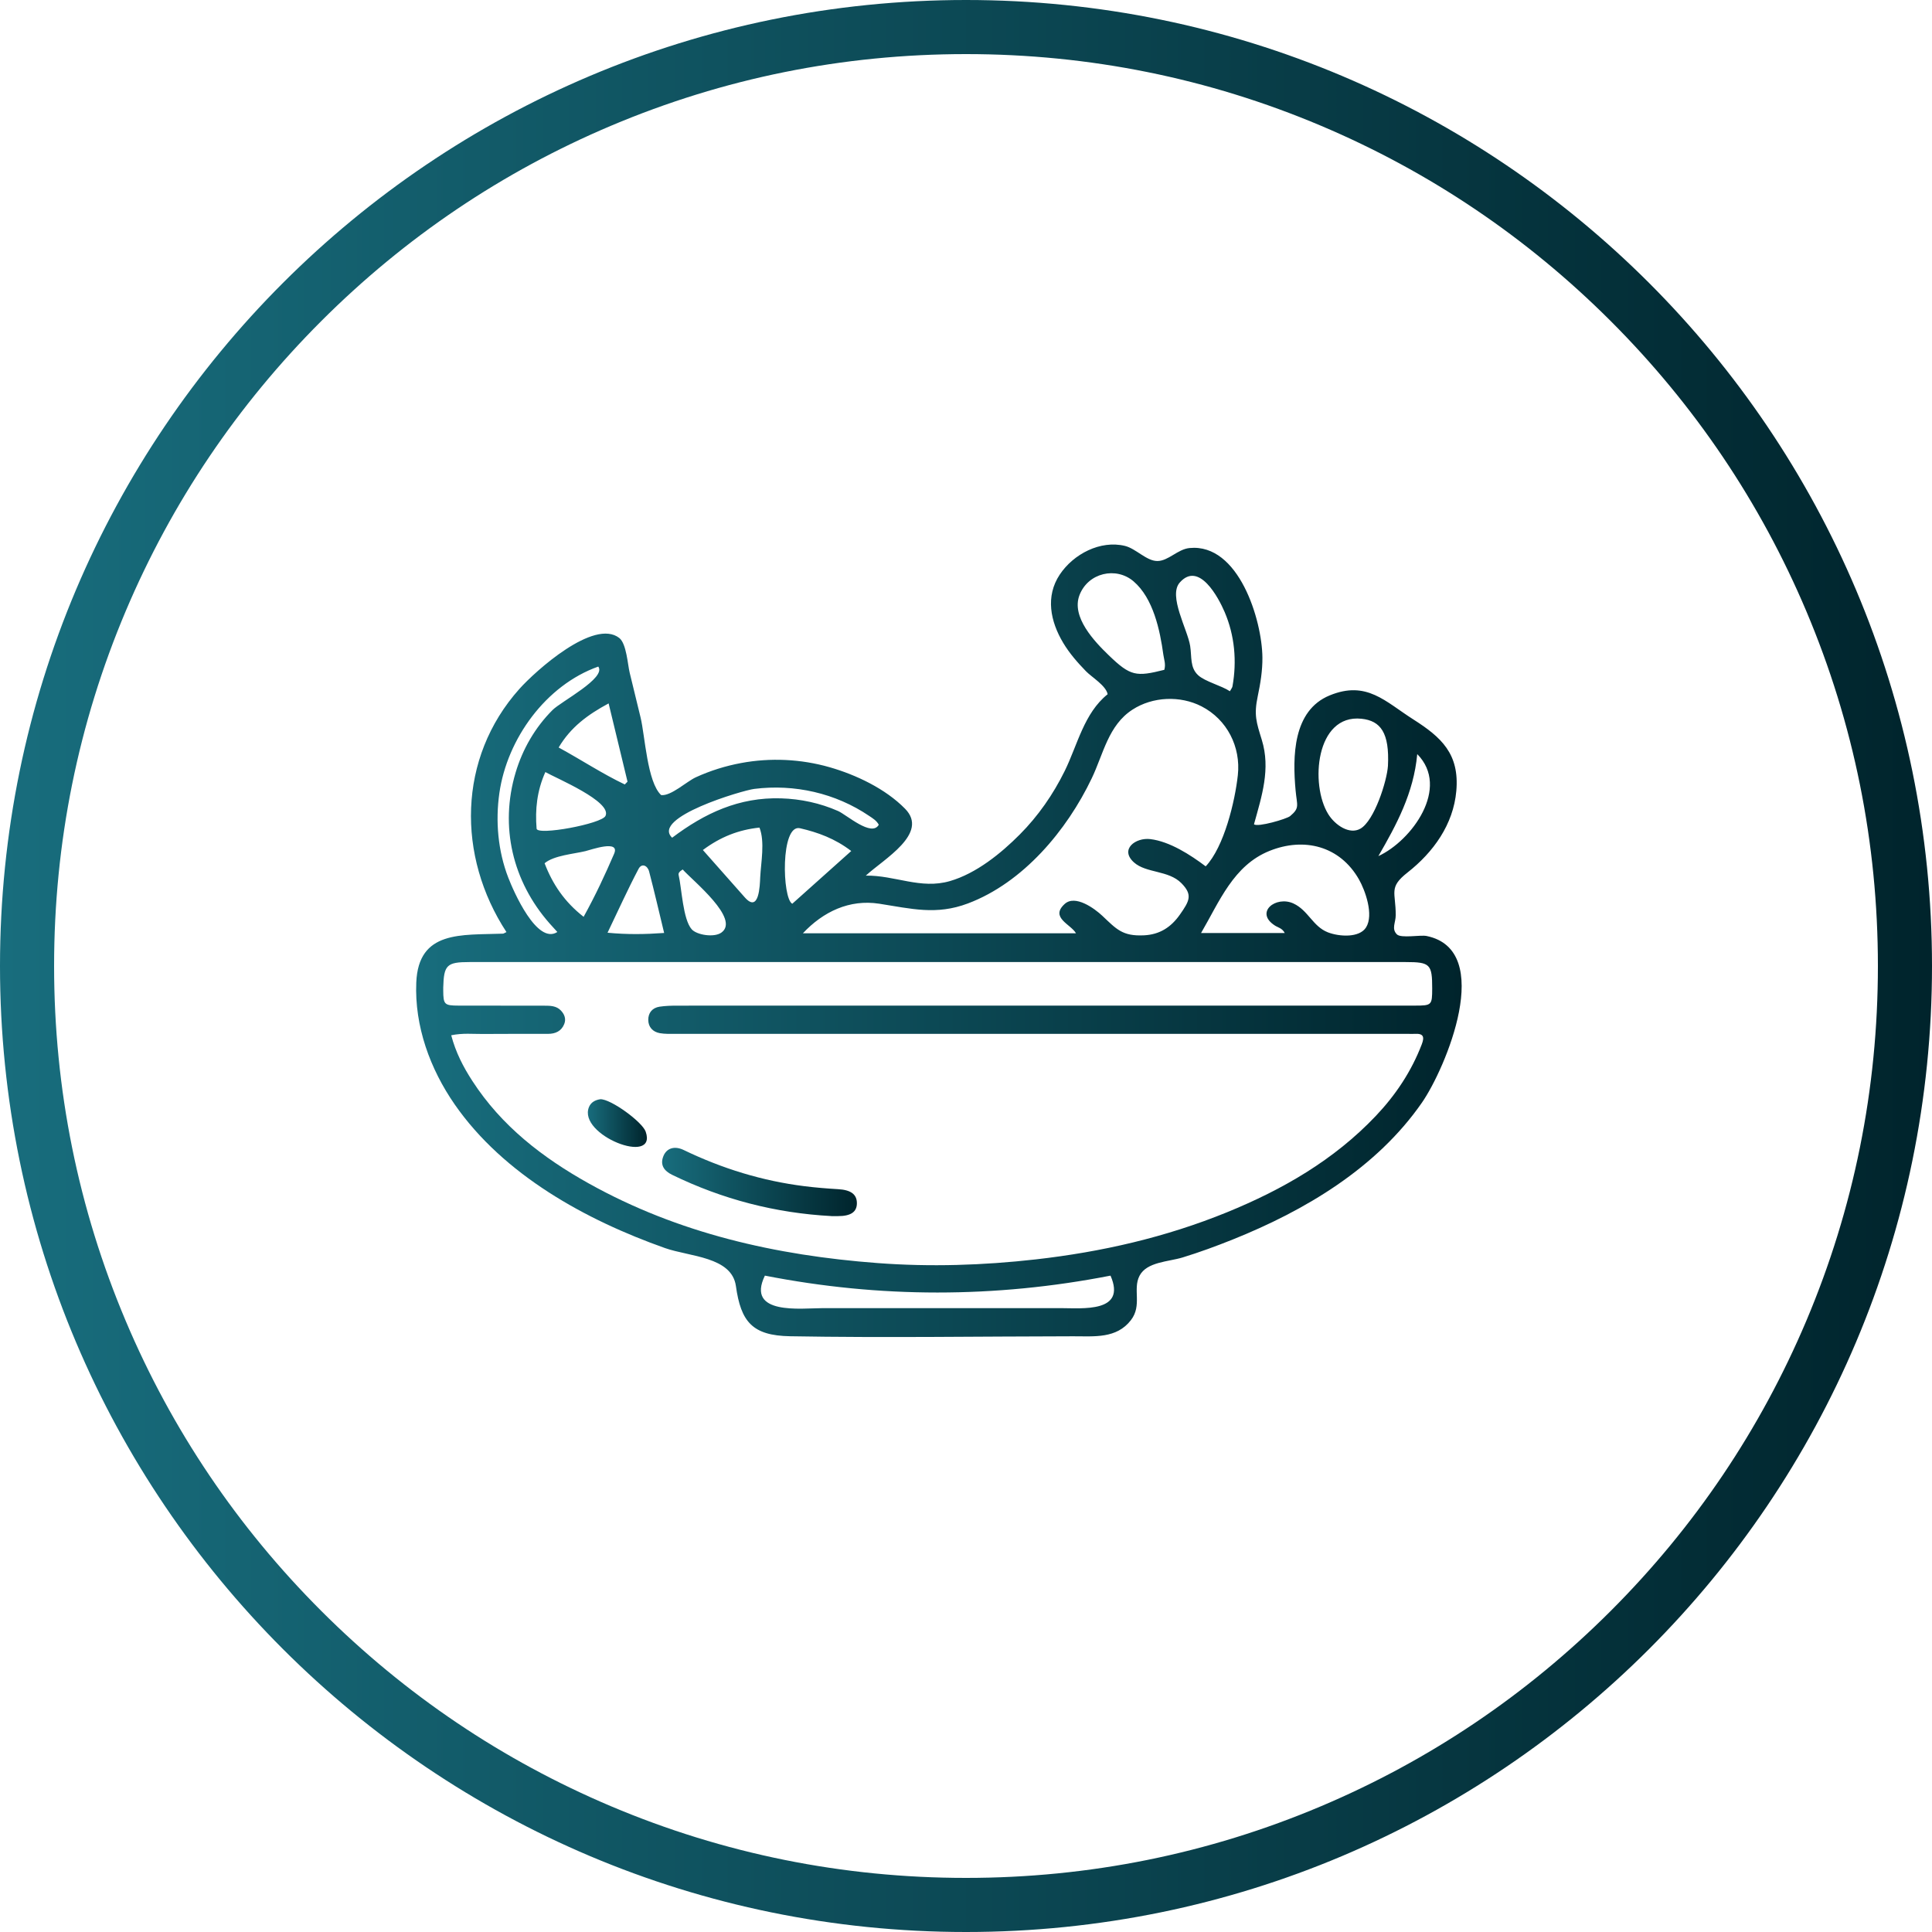 <?xml version="1.0" encoding="UTF-8"?>
<svg id="Capa_1" data-name="Capa 1" xmlns="http://www.w3.org/2000/svg" xmlns:xlink="http://www.w3.org/1999/xlink" viewBox="0 0 500 500">
  <defs>
    <style>
      .cls-1 {
        fill: url(#Degradado_sin_nombre_5-3);
      }

      .cls-2 {
        fill: url(#Degradado_sin_nombre_5-2);
      }

      .cls-3 {
        fill: url(#Degradado_sin_nombre_5);
      }

      .cls-4 {
        fill: url(#Degradado_sin_nombre_5-4);
      }
    </style>
    <linearGradient id="Degradado_sin_nombre_5" data-name="Degradado sin nombre 5" x1="0" y1="250" x2="500" y2="250" gradientUnits="userSpaceOnUse">
      <stop offset="0" stop-color="#186d7d"/>
      <stop offset="1" stop-color="#00242c"/>
    </linearGradient>
    <linearGradient id="Degradado_sin_nombre_5-2" data-name="Degradado sin nombre 5" x1="107.69" y1="243.48" x2="378.28" y2="243.48" xlink:href="#Degradado_sin_nombre_5"/>
    <linearGradient id="Degradado_sin_nombre_5-3" data-name="Degradado sin nombre 5" x1="171.35" y1="305.88" x2="221.76" y2="305.88" xlink:href="#Degradado_sin_nombre_5"/>
    <linearGradient id="Degradado_sin_nombre_5-4" data-name="Degradado sin nombre 5" x1="152.13" y1="290.65" x2="167.42" y2="290.65" xlink:href="#Degradado_sin_nombre_5"/>
  </defs>
  <path class="cls-3" d="m250,14c31.87,0,62.77,6.24,91.86,18.54,28.1,11.89,53.34,28.9,75.02,50.58,21.68,21.68,38.7,46.92,50.58,75.02,12.3,29.09,18.54,59.99,18.54,91.86s-6.24,62.77-18.54,91.86c-11.89,28.1-28.9,53.34-50.58,75.02-21.68,21.68-46.92,38.7-75.02,50.58-29.09,12.3-59.99,18.54-91.86,18.54s-62.77-6.24-91.86-18.54c-28.1-11.89-53.34-28.9-75.02-50.58-21.68-21.68-38.7-46.92-50.58-75.02-12.3-29.09-18.54-59.99-18.54-91.86s6.24-62.77,18.54-91.86c11.89-28.1,28.9-53.34,50.58-75.02,21.68-21.68,46.92-38.7,75.02-50.58,29.09-12.3,59.99-18.54,91.86-18.54m0-14C111.93,0,0,111.93,0,250s111.93,250,250,250,250-111.93,250-250S388.07,0,250,0h0Z"/>
  <g>
    <path class="cls-2" d="m131.07,241.22c-12.84-19.61-12.67-45.02,3.35-62.93,4.13-4.62,19.31-18.31,25.85-13.18,1.87,1.47,2.18,6.91,2.69,8.98.94,3.86,1.88,7.72,2.82,11.59,1.15,4.74,1.71,16.74,5.33,20.09,2.55.29,6.6-3.53,8.97-4.61,3.74-1.71,7.68-2.94,11.72-3.69,7.58-1.41,15.46-1.04,22.88,1.08,6.88,1.97,14.48,5.58,19.56,10.76,6.27,6.39-5.51,13.01-10.17,17.3,7.57-.11,14.18,3.62,21.78,1.41,6.78-1.97,13.16-7.12,18.07-12.06,4.76-4.78,8.64-10.38,11.62-16.42,3.32-6.74,4.99-14.97,11.12-19.88-.46-2.26-4.12-4.4-5.63-5.96-2.17-2.24-4.25-4.61-5.86-7.3-3.34-5.57-4.67-12.05-.9-17.71,3.54-5.31,10.5-8.95,16.86-7.41,2.86.7,5.59,3.92,8.39,3.91,2.85,0,5.25-3.06,8.34-3.36,12.72-1.25,18.76,18.62,18.85,28.33.03,3.41-.51,6.7-1.21,10.03-1.02,4.86-.36,6.71,1.05,11.28,2.32,7.53,0,14.56-2.02,21.85.91.84,8.48-1.38,9.35-2.11,2.56-2.14,1.78-2.71,1.42-6.63-.8-8.7-.76-20.68,8.82-24.61,9.57-3.93,14.39,1.61,21.65,6.22,7.23,4.6,11.97,8.9,11.12,18.51-.76,8.69-5.96,15.88-12.63,21.11-4.96,3.89-3.03,5.06-3.05,11.04,0,1.93-1.16,3.51.31,4.97,1.07,1.06,6.08.09,7.66.41,17.9,3.65,4.9,34.34-1.18,43.12-11.75,16.94-30.23,27.92-49.01,35.45-4.25,1.7-8.56,3.29-12.94,4.63-3.65,1.12-9.28,1.12-11.15,4.75-1.81,3.51.74,7.63-2.22,11.47-3.73,4.84-9.47,4.17-14.94,4.18-24.41.03-48.85.42-73.26-.01-9.78-.17-12.74-3.75-14.03-12.99-1.07-7.62-12-7.59-18.32-9.82-20.49-7.25-41.79-18.93-54.46-37.19-6.37-9.19-10.41-20.26-9.94-31.54.56-13.56,11.67-12.25,22.43-12.65.17,0,.33-.14.91-.41Zm-14.3,26.69c1.18,4.49,3.15,8.25,5.47,11.83,7.54,11.66,18.17,19.85,30.09,26.51,23.23,12.97,48.52,18.65,74.77,20.63,13.67,1.03,27.33.59,40.96-.95,17.03-1.93,33.58-5.71,49.47-12.19,14.41-5.88,27.71-13.53,38.54-24.95,5.13-5.41,9.21-11.53,11.89-18.54.71-1.86.46-2.81-1.73-2.69-.64.04-1.28,0-1.92,0-63.16,0-126.32,0-189.47,0-1.37,0-2.76.06-4.09-.18-1.81-.33-2.96-1.57-2.98-3.42-.02-1.85,1.05-3.14,2.92-3.43,1.52-.23,3.08-.27,4.63-.27,63.61-.01,127.23-.01,190.84-.01,4.37,0,4.48-.11,4.49-4.41.01-6.3-.53-6.86-6.84-6.86-80.77,0-161.55,0-242.32,0-5.86,0-6.63.76-6.78,6.58,0,.27,0,.55,0,.82.02,3.58.31,3.86,3.93,3.87,7.39.01,14.79,0,22.18.02,1.56,0,3.17.01,4.34,1.25.92.97,1.4,2.17.86,3.51-.75,1.85-2.28,2.52-4.16,2.53-5.66.02-11.32-.03-16.98.03-2.53.02-5.08-.28-8.12.34Zm91-26.37h70.7c-1.31-2.34-6.81-4.05-2.94-7.59,2.72-2.5,7.73,1.16,9.74,3.05,3.68,3.47,5.22,5.34,10.81,5.06,4.05-.2,6.97-2.09,9.26-5.34,2.53-3.59,3.35-5.15.42-8.14-3.33-3.4-9.16-2.57-12.3-5.4-3.76-3.39.45-6.48,4.24-6.02,5.03.61,10.39,4.08,14.33,7.05,4.77-5.03,7.59-16.85,8.32-23.6.8-7.33-2.78-14.4-9.38-17.8-5.52-2.84-12.65-2.55-17.88.84-6.27,4.05-7.53,11.47-10.55,17.78-6.43,13.46-17.72,26.98-32.04,32.38-8.22,3.1-14.69,1.35-22.96.07-7.72-1.19-14.51,2.07-19.75,7.65Zm124.72-.08c-.66-1.26-1.74-1.41-2.53-1.92-5.36-3.42.25-7.83,4.8-5.71,3.82,1.78,4.99,5.94,8.9,7.46,2.95,1.14,8.15,1.46,9.87-1.27,2.06-3.27-.22-9.59-1.83-12.42-4.95-8.69-14.21-10.98-23.15-7.39-9.34,3.75-12.95,13.1-17.72,21.26h21.67Zm-45.08,88.67c-29.92,5.84-59.76,5.82-89.46,0-4.97,10.3,9.46,8.42,14.76,8.42,10.03,0,20.06,0,30.09,0,10.53,0,21.06,0,31.59-.01,5.7,0,17.23,1.26,13.01-8.41Zm13.91-156.77c.43-1.47-.08-2.71-.25-3.94-.86-6.3-2.6-14.61-7.72-18.98-4.5-3.84-11.72-2.24-13.97,3.55-2.21,5.69,3.89,12.05,7.58,15.61,5.62,5.42,7.08,5.58,14.36,3.75Zm57.88,24.84c.42-8.54-1.88-11.67-6.86-12.19-11.85-1.23-13.34,17.07-8.58,24.71,1.78,2.85,5.5,5.35,8.31,3.74,3.6-2.06,6.87-12.29,7.13-16.26Zm-40.9-19.31c.34-.62.6-.91.66-1.25,1.17-6.5.58-13.17-2.03-19.26-1.55-3.62-6.61-13.28-11.61-7.62-3.05,3.45,2.03,12.16,2.69,16.4.45,2.88-.09,5.58,2.06,7.58,1.78,1.65,6.02,2.69,8.22,4.15Zm-174.07,62.3c-.79-.88-1.4-1.54-2-2.21-9.58-10.88-12.96-25.09-8.79-39.04,1.82-6.1,5.06-11.7,9.57-16.2,2.21-2.21,13.99-8.29,11.82-11.23-13.58,4.82-23.58,18.71-25.59,32.71-1.05,7.3-.37,15,2.29,21.89,1.38,3.58,7.44,17.49,12.71,14.09Zm76.07-20.95c-4.22-3.22-8.59-4.81-13.25-5.89-5.1-1.18-4.63,18.21-2.01,19.54,4.88-4.36,9.87-8.83,15.26-13.65Zm-58.61-17.22c.24-.24.47-.49.71-.73-1.6-6.62-3.2-13.24-4.89-20.25-5.46,2.94-9.84,6.19-12.93,11.41,5.95,3.25,11.32,6.81,17.12,9.57Zm-10.65,34.25c3.08-5.56,5.56-10.91,7.89-16.31,1.63-3.77-6.02-1.02-7.41-.69-2.96.72-8.18,1.11-10.58,3.14,2.08,5.43,5.15,10,10.1,13.86Zm-9.9-37.47c-2.19,4.89-2.67,9.71-2.27,14.65.15,1.86,16.85-1.23,17.83-3.29,1.75-3.7-12.67-9.71-15.56-11.35Zm40.77,20.19c3.76,4.25,7.3,8.25,10.84,12.25,3.72,4.21,3.9-3.16,3.99-5.18.19-3.85,1.26-9.18-.19-12.88-5.38.56-10.08,2.4-14.64,5.8Zm45.52-6.55c-.63-1.13-1.6-1.67-2.49-2.28-8.7-5.9-19.33-8.3-29.75-6.99-3.08.39-26.78,7.4-21.24,12.63,8.47-6.38,17.32-10.51,28.16-10.19,5.08.15,10.13,1.23,14.78,3.28,2.21.98,8.73,6.84,10.54,3.54Zm-55.55,28.02c-1.34-5.55-2.54-10.75-3.89-15.91-.4-1.55-1.9-2.25-2.73-.69-2.78,5.26-5.23,10.71-8.03,16.53,5.14.49,9.66.42,14.65.06Zm194.9-46.3c-.93,10.11-5.36,18.27-10.06,26.4,8.61-3.96,18.67-17.67,10.06-26.4Zm-190.1,29.86c-.91.56-1.16.99-1.05,1.44.79,3.37,1.1,11.47,3.38,14.04,1.3,1.47,5.77,2.2,7.66.87,5-3.53-7.33-13.38-9.99-16.35Z"/>
    <path class="cls-1" d="m215.17,314.72c-14.47-.77-28.21-4.34-41.23-10.68-2-.98-3.21-2.49-2.25-4.85.83-2.04,2.85-2.73,5.27-1.56,9.93,4.79,20.33,8,31.27,9.36,2.89.36,5.8.6,8.71.77,3.23.19,4.82,1.31,4.82,3.63,0,2.28-1.59,3.35-4.95,3.34-.55,0-1.09,0-1.64,0Z"/>
    <path class="cls-4" d="m155.36,284.48c2.68-.1,10.88,5.86,11.75,8.41,3.06,8.93-17.63.87-14.69-6.37.53-1.3,1.67-1.85,2.94-2.04Z"/>
  </g>
</svg>